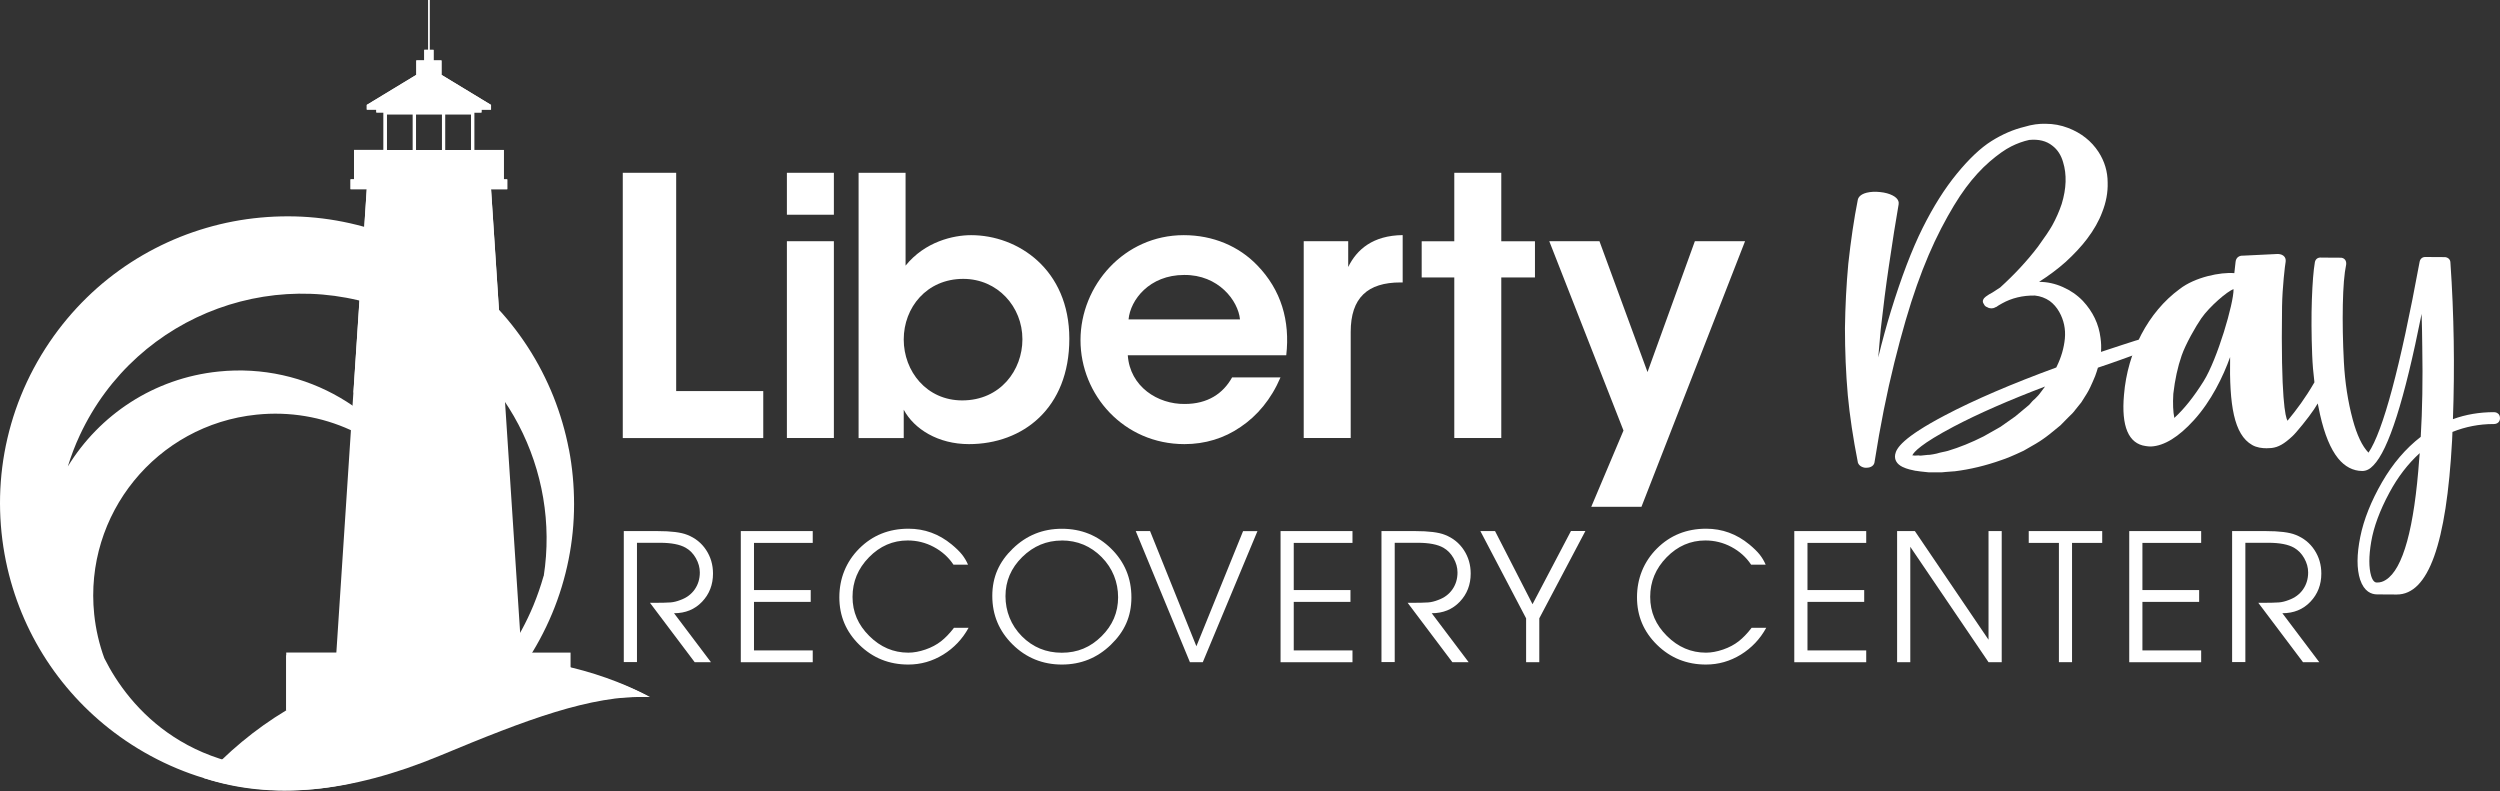 <svg xmlns="http://www.w3.org/2000/svg" width="512" height="162" viewBox="0 0 512 162" fill="none"><rect x="0" y="0" width="512" height="162" fill="#333333" stroke="none"/><path d="M127.545 35.387H138.481V80.093H156.315V89.715H127.545V35.387Z" fill="#FFFFFF"></path><path d="M161.156 35.387H170.778V43.976H161.156V35.387ZM161.156 49.401H170.778V89.703H161.156V49.401Z" fill="#FFFFFF"></path><path d="M175.839 35.387H185.461V54.401C189.427 49.486 195.23 48.16 198.891 48.16C208.428 48.16 218.999 55.131 218.999 69.376C218.999 83.621 209.462 90.956 198.441 90.956C192.128 90.956 187.213 87.878 185.084 83.912V89.715H175.839V35.387ZM209.389 69.449C209.389 62.843 204.329 57.114 197.273 57.114C189.78 57.114 185.084 62.989 185.084 69.522C185.084 76.054 189.78 82.003 197.054 82.003C204.913 82.003 209.389 75.762 209.389 69.522V69.449Z" fill="#FFFFFF"></path><path d="M230.97 72.745C231.408 79.205 237.137 82.805 242.636 82.733C247.331 82.733 250.494 80.604 252.331 77.295H262.245C260.336 81.772 257.477 85.153 254.095 87.428C250.713 89.776 246.76 90.956 242.575 90.956C230.167 90.956 221.287 80.896 221.287 69.668C221.287 58.44 230.24 48.16 242.429 48.16C248.451 48.16 253.73 50.435 257.477 54.328C262.391 59.388 264.228 65.702 263.425 72.757H230.982L230.97 72.745ZM253.949 65.41C253.584 61.59 249.545 56.238 242.502 56.311C235.386 56.311 231.493 61.444 231.128 65.41H253.961H253.949Z" fill="#FFFFFF"></path><path d="M267.014 49.401H276.113V54.681C277.877 51.08 281.174 48.221 287.268 48.148V57.843H286.83C280.079 57.843 276.624 60.994 276.624 67.977V89.703H267.002V49.401H267.014Z" fill="#FFFFFF"></path><path d="M297.839 56.822H291.161V49.413H297.839V35.387H307.462V49.413H314.359V56.822H307.462V89.703H297.839V56.822Z" fill="#FFFFFF"></path><path d="M332.485 88.158L317.291 49.401H327.57L337.411 76.2L347.107 49.401H357.386L336.171 103.79H325.891L332.497 88.158H332.485Z" fill="#FFFFFF"></path><path d="M511.624 84.727C511.405 84.521 511.101 84.411 510.725 84.411C507.835 84.411 505.018 84.873 502.359 85.846C502.748 75.196 502.578 64.413 501.849 53.825C501.849 53.193 501.448 52.755 500.78 52.658L496.676 52.633C496.057 52.633 495.62 53.047 495.523 53.691C491.552 75.233 488.031 88.338 485.068 92.702C483.781 91.389 482.701 89.116 481.838 85.919C480.855 82.259 480.248 78.308 480.029 74.175C479.811 70.005 479.738 66.042 479.811 62.395C479.884 58.773 480.102 56.025 480.491 54.189C480.588 53.423 480.211 52.889 479.507 52.779L475.439 52.755C474.699 52.67 474.189 53.059 474.08 53.739C473.8 55.369 473.594 57.922 473.472 61.325C473.351 64.717 473.375 68.534 473.533 72.668C473.606 74.564 473.764 76.436 473.995 78.296C472.1 81.579 470.303 83.949 468.603 86.016C468.567 86.052 468.53 86.089 468.506 86.137C468.506 86.137 468.494 86.162 468.482 86.174C468.045 85.432 467.098 81.652 467.365 62.76C467.426 58.809 467.972 54.274 468.105 53.581C468.166 53.059 467.984 52.73 467.826 52.548C467.559 52.232 467.134 52.05 466.563 52.013H466.503L459.472 52.354C458.537 52.293 457.93 52.779 457.845 53.642C457.736 54.457 457.651 55.223 457.59 55.94C454.81 55.697 449.516 56.742 446.371 59.21C439.972 63.903 435.722 71.999 434.993 80.861C434.411 87.341 435.928 90.879 439.45 91.353C439.862 91.426 440.239 91.45 440.567 91.438C443.238 91.304 446.189 89.493 449.309 86.052C452.867 82.138 455.307 77.105 456.728 73.13C456.546 82.892 457.493 89.006 461.245 91.134C462.156 91.669 463.285 91.802 464.196 91.802C464.572 91.802 464.924 91.778 465.203 91.754C466.6 91.596 467.802 90.915 469.49 89.335C470.182 88.727 472.817 85.505 473.91 83.84C474.116 83.524 474.383 83.098 474.674 82.624C474.82 83.39 474.978 84.156 475.148 84.922C476.059 88.958 477.297 91.96 478.839 93.869C480.224 95.571 481.899 96.446 483.781 96.459H483.793C484.607 96.459 485.372 96.07 486.064 95.316C489.172 92.167 492.414 81.992 495.948 64.279C496.021 66.528 496.057 68.802 496.081 71.075C496.203 77.786 496.094 83.974 495.766 89.468C492.694 91.839 490.022 94.963 487.837 98.756C485.603 102.634 484.097 106.403 483.381 109.965C482.652 113.575 482.64 116.517 483.356 118.718C484.194 121.198 485.688 121.72 486.805 121.733L490.824 121.757H490.86C497.332 121.757 501.035 111.424 502.189 90.174L502.262 88.459C504.933 87.39 507.738 86.843 510.628 86.843C510.664 86.843 510.713 86.843 510.749 86.843C511.502 86.83 512 86.368 512 85.639C512 85.177 511.818 84.897 511.648 84.739L511.624 84.727ZM495.559 92.775C495.535 93.115 495.499 93.504 495.462 93.93C494.442 108.178 492.147 116.529 488.626 118.754C488.08 119.119 487.473 119.313 486.793 119.301C486.598 119.301 486.028 119.301 485.615 117.952C485.117 116.274 485.117 113.904 485.627 110.925C486.137 107.91 487.388 104.531 489.355 100.884C491.067 97.698 493.155 94.975 495.584 92.775H495.559ZM457.432 59.234C457.481 62.079 454.118 73.579 451.288 78.09C449.309 81.25 447.306 83.767 445.302 85.59C445.047 84.314 444.974 82.648 445.096 80.643C445.424 77.773 445.994 75.135 446.808 72.801C447.609 70.48 449.698 66.82 450.839 65.179C452.49 62.796 456.218 59.587 457.432 59.222V59.234Z" fill="#FFFFFF"></path><path d="M444.308 67.922C437.016 69.715 437.637 69.678 430.285 72.069C430.358 71.105 430.322 70.154 430.188 69.227C429.847 66.385 428.63 63.836 426.573 61.628C425.392 60.408 424.004 59.457 422.47 58.786C420.888 58.078 419.257 57.725 417.601 57.725C419.61 56.444 421.436 55.078 423.055 53.639C424.82 52.017 426.293 50.431 427.425 48.931C428.824 47.089 429.871 45.235 430.529 43.454C431.332 41.442 431.709 39.392 431.648 37.392C431.648 35.136 431.015 33.026 429.774 31.111C428.313 28.879 426.232 27.232 423.566 26.207C422.081 25.634 420.523 25.354 419.001 25.354C417.577 25.305 416.116 25.512 414.643 25.963C412.343 26.512 410.067 27.5 407.851 28.891C405.636 30.281 403.25 32.538 400.755 35.587C398.272 38.612 395.922 42.344 393.743 46.711C391.577 51.053 389.398 56.761 387.268 63.677C386.355 66.665 385.478 69.837 384.663 73.203C384.821 71.312 384.991 69.385 385.174 67.446C385.685 62.884 386.233 58.579 386.817 54.651C387.584 49.419 388.266 45.113 388.838 41.856C388.911 41.454 388.862 40.673 387.608 40.027C386.927 39.673 386.087 39.441 385.04 39.331C384.018 39.222 383.093 39.27 382.301 39.466C380.962 39.807 380.573 40.454 380.475 40.929C379.696 44.845 379.051 49.248 378.528 54.041C378.138 58.286 377.907 62.713 377.846 67.214C377.846 71.861 378.041 76.484 378.43 80.948C378.82 85.083 379.502 89.694 380.475 94.621V94.67C380.646 95.268 381.194 95.682 381.948 95.792H382.24C383.202 95.804 383.872 95.292 383.92 94.548C385.064 87.254 386.428 80.424 387.961 74.264C389.495 68.092 391.041 62.774 392.575 58.444C394.096 54.127 395.776 50.211 397.553 46.784C399.331 43.369 401.023 40.563 402.593 38.453C404.151 36.355 405.794 34.562 407.474 33.111C409.142 31.672 410.627 30.623 411.893 29.988C413.122 29.366 414.364 28.927 415.581 28.659C417.541 28.476 419.086 28.854 420.328 29.842C421.387 30.647 422.117 31.782 422.519 33.209C423.298 35.721 423.201 38.6 422.239 41.759C421.74 43.259 421.083 44.747 420.279 46.199C419.719 47.187 418.733 48.65 417.358 50.541C415.167 53.419 412.562 56.224 409.628 58.883C409.142 59.188 408.606 59.542 408.01 59.932C407.583 60.14 407.157 60.408 406.756 60.701L406.658 60.774L406.33 61.079C406.22 61.25 406.086 61.445 406.086 61.701C406.086 61.957 406.208 62.165 406.33 62.335C406.439 62.604 406.683 62.835 407.072 62.945L407.121 63.006C407.401 63.104 407.632 63.153 407.851 63.153C408.07 63.153 408.375 63.104 408.691 62.909L408.874 62.848L408.971 62.774C409.117 62.665 409.422 62.469 410.018 62.14C411.99 61.042 414.254 60.481 416.762 60.53C417.894 60.652 418.892 61.03 419.78 61.64C420.559 62.213 421.217 62.97 421.728 63.872C422.677 65.555 423.067 67.397 422.884 69.337C422.702 71.251 422.142 73.179 421.217 75.069C421.192 75.13 421.156 75.191 421.119 75.264C412.002 78.606 404.321 81.9 398.284 85.083C389.678 89.608 388.363 91.804 388.132 93.072C387.937 94.145 388.461 95.048 389.629 95.621C390.092 95.841 390.566 96.012 391.041 96.134C391.236 96.182 391.662 96.28 392.319 96.426H392.417C392.77 96.499 393.634 96.597 394.973 96.731H397.626L397.87 96.719C397.943 96.707 398.332 96.658 400.231 96.524H400.304C403.481 96.134 406.719 95.353 409.896 94.219C410.858 93.914 412.331 93.304 414.4 92.328L414.473 92.291C416.457 91.181 417.76 90.401 418.405 89.925C419.086 89.474 420.255 88.547 421.983 87.108L423.469 85.595C424.223 84.9 424.734 84.351 425.027 83.924L426.256 82.4L427.376 80.619C427.79 79.972 428.35 78.801 429.092 77.008C429.299 76.435 429.494 75.862 429.652 75.301C437.528 72.666 436.457 72.654 444.186 70.532L444.308 67.958V67.922ZM393.183 93.304L392.879 93.267C392.806 93.267 392.575 93.267 392.21 93.304C392.185 93.304 392.161 93.304 392.149 93.304C392.112 93.292 391.832 93.267 391.832 93.267C391.759 93.267 391.686 93.267 391.638 93.267C391.942 92.572 393.463 90.877 400.097 87.376C405.125 84.729 411.418 81.973 418.831 79.155C418.831 79.167 418.806 79.192 418.794 79.204L417.723 80.631C417.614 80.79 417.358 81.094 416.725 81.717C416.567 81.838 416.396 81.985 416.226 82.168C416.043 82.363 415.873 82.558 415.727 82.741C415.617 82.875 415.556 82.924 415.532 82.948L415.471 82.997C413.402 84.741 412.866 85.18 412.732 85.278C412.538 85.412 411.527 86.132 409.701 87.413C407.084 88.876 406.451 89.242 406.257 89.364C403.786 90.621 401.315 91.621 398.917 92.34L398.369 92.474C398.211 92.511 398.077 92.535 397.955 92.56C397.736 92.596 397.505 92.645 397.298 92.706C397.152 92.743 396.993 92.791 396.811 92.84L396.701 92.877C396.701 92.877 396.531 92.926 395.922 93.035C395.326 93.145 395.082 93.157 394.997 93.157H394.851C393.451 93.328 393.123 93.316 393.074 93.316C393.074 93.316 393.123 93.316 393.183 93.34V93.304ZM407.352 61.42H407.377L407.328 61.445C407.328 61.445 407.34 61.433 407.352 61.42Z" fill="#FFFFFF"></path><path d="M127.752 135.613V108.765H134.613C137.435 108.765 139.479 109.021 140.744 109.532C142.386 110.176 143.676 111.21 144.612 112.634C145.549 114.057 146.023 115.663 146.023 117.463C146.023 119.738 145.281 121.672 143.785 123.241C142.289 124.81 140.379 125.589 138.043 125.589L145.61 135.625H142.277L133.116 123.46C135.294 123.46 136.705 123.436 137.338 123.375C137.97 123.326 138.639 123.156 139.333 122.888C140.598 122.438 141.583 121.708 142.277 120.711C142.97 119.713 143.323 118.57 143.323 117.244C143.323 116.246 143.055 115.273 142.52 114.324C141.985 113.376 141.279 112.658 140.415 112.171C139.235 111.502 137.484 111.162 135.172 111.162H130.452V135.588H127.752V135.613Z" fill="#FFFFFF"></path><path d="M151.716 135.613V108.765H166.448V111.186H154.417V120.845H166.034V123.266H154.417V133.204H166.448V135.625H151.716V135.613Z" fill="#FFFFFF"></path><path d="M195.388 128.569H198.368C197.103 130.881 195.364 132.705 193.162 134.068C190.96 135.418 188.576 136.099 186.021 136.099C182.092 136.099 178.759 134.761 176.009 132.073C173.26 129.384 171.898 126.149 171.898 122.329C171.898 118.509 173.26 115.054 175.973 112.342C178.686 109.629 182.055 108.279 186.057 108.279C189.342 108.279 192.286 109.349 194.901 111.502C195.814 112.256 196.519 112.95 197.018 113.57C197.517 114.203 197.93 114.896 198.247 115.638H195.266C194.244 114.105 192.894 112.901 191.228 112.013C189.561 111.125 187.785 110.687 185.899 110.687C182.858 110.687 180.218 111.831 177.968 114.13C175.717 116.429 174.598 119.129 174.598 122.244C174.598 125.358 175.742 127.973 178.029 130.248C180.316 132.523 182.98 133.666 186.021 133.666C187.128 133.666 188.296 133.447 189.537 133.022C190.777 132.596 191.836 132.024 192.724 131.331C193.612 130.637 194.5 129.713 195.388 128.557V128.569Z" fill="#FFFFFF"></path><path d="M217.467 108.291C221.445 108.291 224.814 109.653 227.576 112.378C230.337 115.103 231.712 118.424 231.712 122.341C231.712 126.258 230.313 129.336 227.515 132.036C224.717 134.749 221.372 136.099 217.467 136.099C213.562 136.099 210.144 134.725 207.382 131.988C204.609 129.251 203.222 125.942 203.222 122.049C203.222 118.156 204.621 115.054 207.419 112.354C210.217 109.641 213.562 108.291 217.467 108.291ZM217.467 110.699C214.341 110.699 211.64 111.831 209.353 114.081C207.066 116.332 205.923 119.008 205.923 122.086C205.923 125.163 207.042 128.046 209.268 130.297C211.506 132.547 214.231 133.679 217.455 133.679C220.678 133.679 223.318 132.559 225.581 130.321C227.856 128.083 228.987 125.419 228.987 122.329C228.987 119.239 227.868 116.368 225.617 114.093C223.367 111.831 220.642 110.687 217.443 110.687L217.467 110.699Z" fill="#FFFFFF"></path><path d="M243.694 135.613L232.6 108.765H235.532L245.02 132.353L254.582 108.777H257.526L246.334 135.613H243.706H243.694Z" fill="#FFFFFF"></path><path d="M262.258 135.613V108.765H276.989V111.186H264.958V120.845H276.575V123.266H264.958V133.204H276.989V135.625H262.258V135.613Z" fill="#FFFFFF"></path><path d="M282.925 135.613V108.765H289.786C292.609 108.765 294.652 109.021 295.917 109.532C297.56 110.176 298.849 111.21 299.786 112.634C300.723 114.057 301.197 115.663 301.197 117.463C301.197 119.738 300.455 121.672 298.959 123.241C297.462 124.81 295.552 125.589 293.217 125.589L300.783 135.625H297.45L288.29 123.46C290.468 123.46 291.879 123.436 292.511 123.375C293.144 123.326 293.813 123.156 294.506 122.888C295.771 122.438 296.757 121.708 297.45 120.711C298.144 119.713 298.496 118.57 298.496 117.244C298.496 116.246 298.229 115.273 297.693 114.324C297.158 113.376 296.453 112.658 295.601 112.171C294.421 111.502 292.669 111.162 290.358 111.162H285.638V135.588H282.938L282.925 135.613Z" fill="#FFFFFF"></path><path d="M312.547 135.613V126.635L303.18 108.765H306.184L313.86 123.74L321.731 108.753H324.687L315.247 126.635V135.613H312.547Z" fill="#FFFFFF"></path><path d="M358.748 128.569H361.729C360.464 130.881 358.724 132.705 356.522 134.068C354.32 135.418 351.936 136.099 349.381 136.099C345.452 136.099 342.119 134.761 339.37 132.073C336.621 129.384 335.258 126.149 335.258 122.329C335.258 118.509 336.621 115.054 339.333 112.342C342.046 109.629 345.416 108.279 349.418 108.279C352.702 108.279 355.646 109.349 358.262 111.502C359.174 112.256 359.88 112.95 360.378 113.57C360.877 114.203 361.291 114.896 361.607 115.638H358.627C357.605 114.105 356.255 112.901 354.588 112.013C352.921 111.125 351.145 110.687 349.26 110.687C346.219 110.687 343.579 111.831 341.328 114.13C339.078 116.429 337.959 119.129 337.959 122.244C337.959 125.358 339.102 127.973 341.389 130.248C343.676 132.523 346.34 133.666 349.381 133.666C350.488 133.666 351.656 133.447 352.897 133.022C354.138 132.596 355.196 132.024 356.084 131.331C356.972 130.637 357.86 129.713 358.748 128.557V128.569Z" fill="#FFFFFF"></path><path d="M367.47 135.613V108.765H382.202V111.186H370.171V120.845H381.788V123.266H370.171V133.204H382.202V135.625H367.47V135.613Z" fill="#FFFFFF"></path><path d="M388.528 135.613V108.765H392.165L407.249 131.015V108.765H409.95V135.613H407.249L391.228 111.989V135.613H388.528Z" fill="#FFFFFF"></path><path d="M421.665 135.613V111.186H415.485V108.765H430.533V111.186H424.353V135.613H421.652H421.665Z" fill="#FFFFFF"></path><path d="M436.068 135.613V108.765H450.799V111.186H438.768V120.845H450.386V123.266H438.768V133.204H450.799V135.625H436.068V135.613Z" fill="#FFFFFF"></path><path d="M457.137 135.613V108.765H463.998C466.82 108.765 468.864 109.021 470.129 109.532C471.771 110.176 473.061 111.21 473.997 112.634C474.934 114.057 475.408 115.663 475.408 117.463C475.408 119.738 474.666 121.672 473.17 123.241C471.674 124.81 469.764 125.589 467.428 125.589L474.995 135.625H471.662L462.502 123.46C464.679 123.46 466.09 123.436 466.723 123.375C467.355 123.326 468.024 123.156 468.718 122.888C469.983 122.438 470.968 121.708 471.662 120.711C472.355 119.713 472.708 118.57 472.708 117.244C472.708 116.246 472.44 115.273 471.905 114.324C471.37 113.376 470.664 112.658 469.813 112.171C468.633 111.502 466.881 111.162 464.57 111.162H459.85V135.588H457.149L457.137 135.613Z" fill="#FFFFFF"></path><path d="M81.234 154.967C98.216 145.527 121.012 142.535 133.104 142.741C129.735 140.953 124.127 138.666 117.071 137.073L115.636 134.98L106.828 134.214L100.576 38.757H103.179H103.884V36.738H103.179V30.716H97.121V23.04H98.605V22.456H100.563V21.495L90.418 15.34V12.384H89.348H88.788V10.206H87.973V3.05176e-05H87.839H87.705V10.194H86.89V12.372H86.331H85.26V15.328L75.115 21.483V22.444H77.073V23.028H78.557V30.704H72.499V36.725H71.794V38.745H72.499H75.103L68.85 134.202H58.607V145.405M84.543 30.716H79.227V23.417H84.543V30.716ZM90.515 30.716H85.199V23.417H90.515V30.716ZM96.476 30.716H91.16V23.417H96.476V30.716Z" fill="#FFFFFF"></path><path d="M116.512 92.051C115.806 88.353 114.735 84.715 113.349 81.224C111.938 77.709 110.186 74.302 108.13 71.127C106.038 67.892 103.617 64.85 100.928 62.101C98.167 59.267 95.102 56.7 91.805 54.462C88.508 52.223 84.981 50.313 81.331 48.793C77.779 47.309 74.056 46.178 70.273 45.423C66.563 44.681 62.755 44.304 58.972 44.304C55.213 44.304 51.442 44.645 47.744 45.35C44.046 46.056 40.409 47.126 36.917 48.513C33.402 49.924 29.996 51.676 26.821 53.732C23.585 55.824 20.544 58.245 17.794 60.933C14.96 63.695 12.393 66.76 10.155 70.057C7.807 73.524 5.824 77.222 4.267 81.078C2.747 84.825 1.628 88.742 0.91 92.72C0.216 96.625 -0.088 100.627 0.022 104.605C0.131 108.546 0.63 112.5 1.518 116.344C4.863 130.808 13.476 143.362 25.762 151.707C29.059 153.945 32.587 155.855 36.236 157.376C39.788 158.86 43.511 159.991 47.294 160.745C51.004 161.487 54.812 161.864 58.595 161.864C62.354 161.864 66.125 161.524 69.823 160.818C73.521 160.113 77.159 159.042 80.65 157.655C84.165 156.244 87.572 154.492 90.747 152.437C93.982 150.344 97.024 147.924 99.773 145.235C102.607 142.474 105.174 139.408 107.412 136.112C109.651 132.815 111.56 129.287 113.081 125.638C114.565 122.086 115.696 118.363 116.451 114.58C117.193 110.87 117.57 107.062 117.57 103.279C117.57 99.52 117.229 95.749 116.524 92.051H116.512ZM111.329 117.962C110.745 120.03 110.04 122.049 109.225 124.032C107.814 127.426 106.038 130.698 103.957 133.764C101.719 137.06 99.128 140.114 96.257 142.826C93.459 145.466 90.37 147.814 87.085 149.809C83.849 151.768 80.394 153.385 76.818 154.638C73.46 155.806 69.981 156.658 66.454 157.157C39.265 160.246 26.371 144.87 21.359 134.786C20.325 131.951 19.619 128.934 19.291 125.796C17.174 105.323 32.064 87.014 52.537 84.922C66.174 83.511 78.849 89.654 86.416 99.97C79.299 84.326 62.792 74.229 44.752 76.091C31.492 77.453 20.349 84.983 13.89 95.53C14.559 93.377 15.362 91.236 16.347 89.131C28.049 64.023 57.877 53.148 82.986 64.85C103.702 74.497 114.699 96.479 111.354 117.986L111.329 117.962Z" fill="#FFFFFF"></path><path d="M100.576 38.745H103.179H103.885V36.725H103.179V30.704H97.121V23.028H98.605V22.444H100.564V21.483L90.418 15.328V12.372H88.788V10.194H87.973V3.05176e-05H87.705V10.194H86.89V12.372H85.26V15.328L75.115 21.483V22.444H77.073V23.028H78.558V30.704H72.499V36.725H71.794V38.745H75.115L72.39 80.385H103.289L100.564 38.745H100.576ZM84.543 30.716H79.227V23.417H84.543V30.716ZM90.516 30.716H85.2V23.417H90.516V30.716ZM96.476 30.716H91.16V23.417H96.476V30.716Z" fill="#FFFFFF"></path><path d="M116.852 136.683V133.654H106.646L103.629 133.703L79.519 133.642H68.826H58.619V145.478C52.148 149.371 46.54 154.115 41.783 159.358C55.505 163.884 71.66 162.424 90.041 154.784C108.069 147.279 120.794 142.449 132.849 142.668C129.491 140.783 123.908 138.362 116.876 136.671L116.852 136.683Z" fill="#FFFFFF"></path><defs><linearGradient id="paint0_linear_67_229" x1="-4.929" y1="103.096" x2="112.643" y2="103.096" gradientUnits="userSpaceOnUse"><stop offset="0.18" stop-color="#12487E"></stop><stop offset="0.38" stop-color="#00A2E5"></stop><stop offset="0.64" stop-color="#00A9B7"></stop><stop offset="0.68" stop-color="#00A5B4"></stop><stop offset="0.72" stop-color="#039AAE"></stop><stop offset="0.76" stop-color="#0888A3"></stop><stop offset="0.8" stop-color="#0F6E93"></stop><stop offset="0.83" stop-color="#184D7F"></stop><stop offset="0.85" stop-color="#1C4279"></stop><stop offset="1" stop-color="#1C4279"></stop></linearGradient></defs></svg>